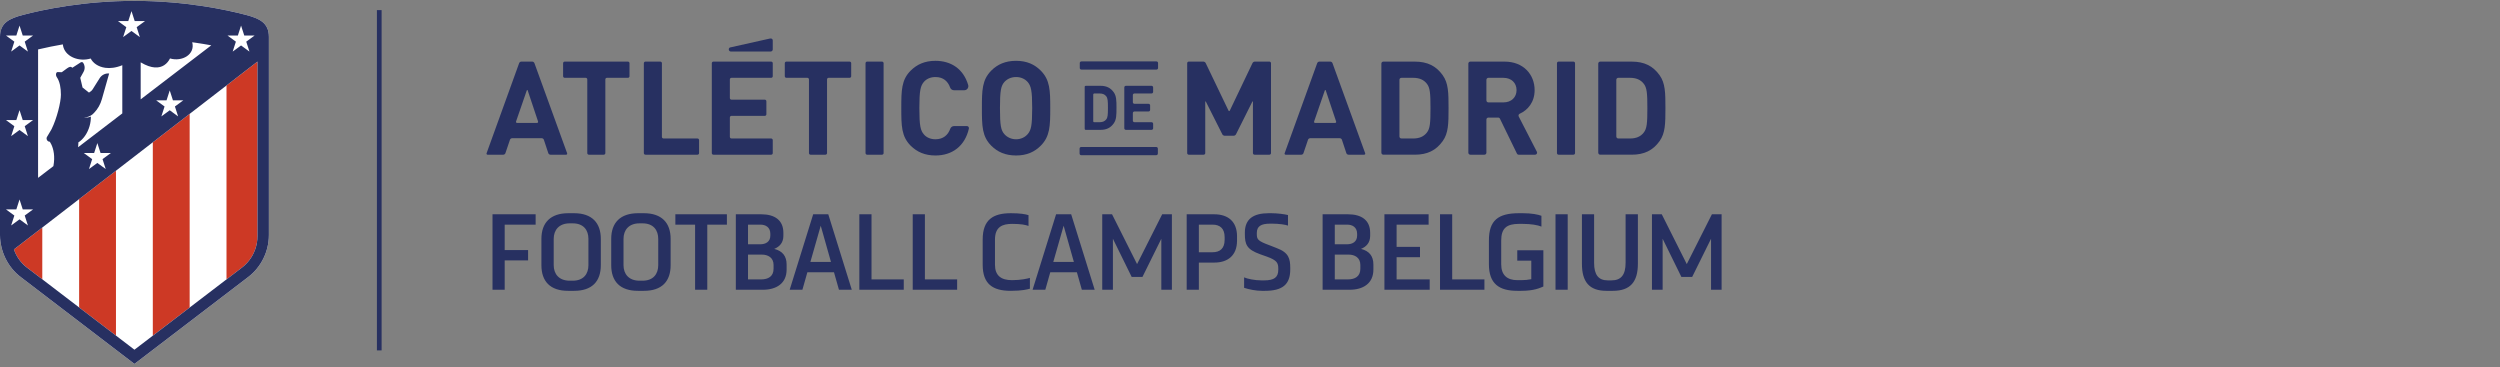 <svg width="742" height="109" viewBox="0 0 742 109" fill="none" xmlns="http://www.w3.org/2000/svg">
<rect x="0" y="0" width="742" height="109" fill="#808080" stroke="none"/>
<path d="M428.194 41.88C426.229 44.636 423.644 45.915 419.903 45.915H410.581C410.256 45.915 409.991 45.651 409.991 45.322V18.878C409.991 18.55 410.256 18.284 410.581 18.284H419.903C423.644 18.284 426.229 19.565 428.194 22.32C429.893 24.688 429.931 27.521 429.931 32.1C429.931 36.68 429.893 39.512 428.194 41.88ZM423.452 24.803C422.564 23.679 421.254 23.097 419.44 23.097H415.944C415.617 23.097 415.352 23.363 415.352 23.69V40.51C415.352 40.837 415.617 41.103 415.944 41.103H419.44C421.254 41.103 422.564 40.522 423.452 39.397C424.455 38.194 424.569 36.447 424.569 32.1C424.569 27.754 424.455 26.007 423.452 24.803Z" fill="#273061"/>
<path d="M492.564 41.88C490.598 44.636 488.012 45.915 484.271 45.915H474.949C474.624 45.915 474.36 45.651 474.36 45.322V18.878C474.36 18.55 474.624 18.284 474.949 18.284H484.271C488.012 18.284 490.598 19.565 492.564 22.32C494.261 24.688 494.299 27.521 494.299 32.1C494.299 36.68 494.261 39.512 492.564 41.88ZM487.821 24.803C486.934 23.679 485.622 23.097 483.808 23.097H480.311C479.984 23.097 479.72 23.363 479.72 23.69V40.51C479.72 40.837 479.984 41.103 480.311 41.103H483.808C485.622 41.103 486.934 40.522 487.821 39.397C488.823 38.194 488.938 36.447 488.938 32.1C488.938 27.754 488.823 26.007 487.821 24.803Z" fill="#273061"/>
<path d="M372.343 45.916C372.085 45.916 371.871 45.703 371.871 45.442V30.285C371.871 30.024 371.776 30 371.66 30.233L366.839 39.866C366.722 40.098 366.415 40.289 366.156 40.289H363.472C363.213 40.289 362.906 40.099 362.788 39.867L357.931 30.233C357.813 29.999 357.718 30.024 357.718 30.285V45.442C357.718 45.703 357.505 45.916 357.246 45.916H352.827C352.569 45.916 352.356 45.703 352.356 45.442V18.757C352.356 18.497 352.569 18.283 352.827 18.283H357.168C357.428 18.283 357.732 18.476 357.845 18.711L364.609 32.8C364.722 33.034 364.906 33.034 365.018 32.8L371.745 18.712C371.857 18.476 372.161 18.283 372.42 18.283H376.762C377.021 18.283 377.233 18.497 377.233 18.757V45.442C377.233 45.703 377.021 45.916 376.762 45.916H372.343Z" fill="#273061"/>
<path d="M400.223 45.916C399.963 45.916 399.684 45.714 399.602 45.467L398.279 41.475C398.199 41.228 397.918 41.026 397.66 41.026H388.844C388.585 41.026 388.305 41.228 388.221 41.474L386.866 45.468C386.783 45.715 386.503 45.916 386.243 45.916H381.594C381.335 45.916 381.195 45.715 381.284 45.471L390.95 18.73C391.04 18.484 391.323 18.285 391.583 18.285H394.845C395.104 18.285 395.389 18.484 395.478 18.729L405.181 45.471C405.27 45.716 405.131 45.916 404.873 45.916H400.223ZM393.498 26.884C393.417 26.636 393.279 26.635 393.194 26.881L390.032 36.038C389.947 36.284 390.089 36.485 390.349 36.485H396.232C396.492 36.485 396.637 36.283 396.554 36.036L393.498 26.884Z" fill="#273061"/>
<path d="M450.22 45.582L445.184 35.23C445.085 35.025 444.878 34.895 444.652 34.895H441.758C441.431 34.895 441.165 35.162 441.165 35.491V45.32C441.165 45.649 440.899 45.917 440.572 45.917H436.397C436.07 45.917 435.803 45.649 435.803 45.32V18.88C435.803 18.551 436.07 18.285 436.397 18.285H446.566C452.157 18.285 455.475 22.126 455.475 26.745C455.475 30.346 453.448 32.677 451.029 33.771C450.724 33.908 450.604 34.281 450.758 34.581L456.145 45.046C456.35 45.443 456.062 45.917 455.619 45.917H450.754C450.526 45.917 450.32 45.787 450.22 45.582ZM446.217 23.097H441.758C441.431 23.097 441.165 23.364 441.165 23.694V29.796C441.165 30.125 441.431 30.392 441.758 30.392H446.217C448.57 30.392 450.113 28.881 450.113 26.745C450.113 24.61 448.57 23.097 446.217 23.097Z" fill="#273061"/>
<path d="M462.58 45.916C462.321 45.916 462.109 45.703 462.109 45.443V18.757C462.109 18.496 462.321 18.284 462.58 18.284H466.999C467.257 18.284 467.47 18.496 467.47 18.757V45.443C467.47 45.703 467.257 45.916 466.999 45.916H462.58Z" fill="#273061"/>
<path d="M163.359 45.916C163.1 45.916 162.82 45.714 162.74 45.467L161.417 41.477C161.335 41.228 161.056 41.026 160.797 41.026H151.981C151.721 41.026 151.442 41.228 151.358 41.474L150.003 45.468C149.92 45.715 149.64 45.916 149.381 45.916H144.731C144.472 45.916 144.331 45.715 144.421 45.471L154.086 18.73C154.176 18.484 154.461 18.285 154.72 18.285H157.981C158.24 18.285 158.524 18.484 158.613 18.729L168.319 45.471C168.407 45.716 168.268 45.916 168.01 45.916H163.359ZM156.635 26.884C156.553 26.636 156.416 26.635 156.331 26.882L153.169 36.038C153.084 36.284 153.226 36.485 153.484 36.485H159.369C159.629 36.485 159.773 36.283 159.691 36.036L156.635 26.884Z" fill="#273061"/>
<path d="M180.136 23.096C179.876 23.096 179.665 23.309 179.665 23.57V45.442C179.665 45.703 179.452 45.917 179.194 45.917H174.774C174.516 45.917 174.304 45.703 174.304 45.442V23.57C174.304 23.309 174.091 23.096 173.833 23.096H167.602C167.341 23.096 167.129 22.884 167.129 22.622V18.758C167.129 18.497 167.341 18.284 167.602 18.284H186.368C186.626 18.284 186.837 18.497 186.837 18.758V22.622C186.837 22.884 186.626 23.096 186.368 23.096H180.136Z" fill="#273061"/>
<path d="M191.565 45.916C191.307 45.916 191.094 45.703 191.094 45.443V18.757C191.094 18.496 191.307 18.284 191.565 18.284H195.984C196.242 18.284 196.455 18.496 196.455 18.757V40.629C196.455 40.89 196.666 41.104 196.926 41.104H207.014C207.274 41.104 207.485 41.318 207.485 41.578V45.443C207.485 45.703 207.274 45.916 207.014 45.916H191.565Z" fill="#273061"/>
<path d="M245.932 23.096C245.674 23.096 245.462 23.309 245.462 23.57V45.442C245.462 45.703 245.25 45.917 244.991 45.917H240.572C240.312 45.917 240.1 45.703 240.1 45.442V23.57C240.1 23.309 239.888 23.096 239.63 23.096H233.397C233.138 23.096 232.927 22.884 232.927 22.622V18.758C232.927 18.497 233.138 18.284 233.397 18.284H252.164C252.424 18.284 252.635 18.497 252.635 18.758V22.622C252.635 22.884 252.424 23.096 252.164 23.096H245.932Z" fill="#273061"/>
<path d="M257.361 45.916C257.103 45.916 256.891 45.704 256.891 45.443V18.757C256.891 18.497 257.103 18.284 257.361 18.284H261.781C262.039 18.284 262.252 18.497 262.252 18.757V45.443C262.252 45.704 262.039 45.916 261.781 45.916H257.361Z" fill="#273061"/>
<path d="M277.648 46.149C274.486 46.149 272.171 45.1 270.282 43.238C267.544 40.482 267.505 37.379 267.505 32.099C267.505 26.821 267.544 23.717 270.282 20.961C272.171 19.099 274.486 18.05 277.648 18.05C282.296 18.05 285.963 20.472 287.356 25.228C287.582 26.001 287.017 26.782 286.215 26.782H283.122C282.613 26.782 282.171 26.453 281.997 25.972C281.333 24.143 279.979 22.864 277.648 22.864C276.183 22.864 274.988 23.407 274.215 24.299C273.214 25.464 272.865 26.821 272.865 32.099C272.865 37.379 273.214 38.736 274.215 39.901C274.988 40.793 276.183 41.337 277.648 41.337C279.98 41.337 281.365 40.055 282.035 38.223C282.21 37.745 282.65 37.418 283.158 37.418H286.985C287.375 37.418 287.652 37.785 287.564 38.167C286.36 43.455 282.514 46.149 277.648 46.149Z" fill="#273061"/>
<path d="M308.899 43.238C307.048 45.101 304.735 46.148 301.571 46.148C298.409 46.148 296.056 45.101 294.205 43.238C291.467 40.483 291.428 37.378 291.428 32.099C291.428 26.821 291.467 23.718 294.205 20.962C296.056 19.098 298.409 18.05 301.571 18.05C304.735 18.05 307.048 19.098 308.899 20.962C311.637 23.718 311.715 26.821 311.715 32.099C311.715 37.378 311.637 40.483 308.899 43.238ZM305.004 24.337C304.232 23.446 303.036 22.863 301.571 22.863C300.106 22.863 298.91 23.446 298.101 24.337C297.097 25.502 296.788 26.821 296.788 32.099C296.788 37.378 297.097 38.659 298.101 39.822C298.91 40.715 300.106 41.336 301.571 41.336C303.036 41.336 304.232 40.715 305.004 39.822C306.007 38.659 306.354 37.378 306.354 32.099C306.354 26.821 306.007 25.502 305.004 24.337Z" fill="#273061"/>
<path d="M211.734 45.916C211.476 45.916 211.264 45.703 211.264 45.443V18.757C211.264 18.497 211.476 18.284 211.734 18.284H228.882C229.14 18.284 229.353 18.497 229.353 18.757V22.623C229.353 22.883 229.14 23.096 228.882 23.096H217.096C216.836 23.096 216.624 23.31 216.624 23.571V29.104C216.624 29.365 216.836 29.577 217.096 29.577H226.992C227.25 29.577 227.462 29.791 227.462 30.052V33.915C227.462 34.177 227.25 34.391 226.992 34.391H217.096C216.836 34.391 216.624 34.603 216.624 34.863V40.629C216.624 40.89 216.836 41.104 217.096 41.104H228.882C229.14 41.104 229.353 41.318 229.353 41.578V45.443C229.353 45.703 229.14 45.916 228.882 45.916H211.734Z" fill="#273061"/>
<path d="M330.551 36.634C329.621 37.938 328.397 38.544 326.628 38.544H322.215C322.062 38.544 321.936 38.419 321.936 38.264V25.748C321.936 25.593 322.062 25.468 322.214 25.468H326.627C328.397 25.468 329.621 26.073 330.551 27.377C331.354 28.498 331.373 29.838 331.373 32.006C331.373 34.173 331.354 35.514 330.551 36.634ZM328.307 28.552C327.886 28.02 327.265 27.745 326.408 27.745H324.752C324.599 27.745 324.472 27.87 324.472 28.025V35.986C324.472 36.141 324.599 36.267 324.754 36.267H326.408C327.265 36.267 327.886 35.99 328.307 35.459C328.781 34.889 328.835 34.063 328.835 32.006C328.835 29.949 328.781 29.122 328.307 28.552Z" fill="#273061"/>
<path d="M334.161 38.544C333.903 38.544 333.69 38.332 333.69 38.071V25.94C333.69 25.68 333.903 25.468 334.161 25.468H341.78C342.039 25.468 342.25 25.68 342.25 25.94V27.27C342.25 27.532 342.039 27.745 341.78 27.745H336.698C336.44 27.745 336.228 27.957 336.228 28.219V30.338C336.228 30.599 336.44 30.812 336.698 30.812H340.885C341.144 30.812 341.357 31.025 341.357 31.285V32.615C341.357 32.876 341.144 33.089 340.885 33.089H336.698C336.44 33.089 336.228 33.303 336.228 33.563V35.793C336.228 36.053 336.44 36.267 336.698 36.267H341.78C342.039 36.267 342.251 36.48 342.251 36.741V38.071C342.251 38.332 342.039 38.544 341.78 38.544H334.161Z" fill="#273061"/>
<path d="M343.71 20.181C343.71 20.442 343.499 20.655 343.238 20.655H320.948C320.69 20.655 320.478 20.442 320.478 20.181V18.702C320.478 18.441 320.69 18.228 320.948 18.228H343.238C343.499 18.228 343.71 18.441 343.71 18.702V20.181Z" fill="#273061"/>
<path d="M343.653 45.581C343.653 45.843 343.44 46.055 343.181 46.055H320.891C320.63 46.055 320.42 45.843 320.42 45.581V44.102C320.42 43.842 320.63 43.628 320.891 43.628H343.181C343.44 43.628 343.653 43.842 343.653 44.102V45.581Z" fill="#273061"/>
<path d="M229.353 14.662L229.352 12.023C229.352 11.564 229.023 11.325 228.464 11.45C227.905 11.575 216.856 14.047 216.663 14.09C216.471 14.131 216.298 14.416 216.298 14.662C216.298 15.009 216.578 15.293 216.925 15.293H222.752H224.165H228.726C229.073 15.293 229.353 15.011 229.353 14.662Z" fill="#273061"/>
<path d="M113.26 3H111.866V104H113.26V3Z" fill="#273061"/>
<path d="M79.803 10.952C79.803 6.749 76.988 5.474 72.956 4.414C67.058 2.864 54.92 0.262 39.901 0.262C24.883 0.262 12.745 2.863 6.847 4.413C2.815 5.472 0 6.748 0 10.951V69.767V69.788L0.001 69.808C0.051 74.698 2.356 79.344 6.165 82.237L37.499 106.175L39.902 108.01L42.306 106.175L73.649 82.23C77.499 79.307 79.803 74.646 79.803 69.767V10.952Z" fill="white"/>
<path d="M12.55 67.53L8.459 70.684L4.131 74.021C4.867 76.15 6.181 78.038 7.971 79.399C7.971 79.4 7.972 79.4 7.973 79.4L12.55 82.897V67.53Z" fill="#CD3925"/>
<path d="M23.484 59.096V91.251L34.419 99.605V50.663L23.484 59.096Z" fill="#CD3925"/>
<path d="M56.291 33.796L45.355 42.23L45.355 99.626L56.291 91.272V33.796Z" fill="#CD3925"/>
<path d="M76.417 63.63V18.276L73.932 20.192L67.226 25.365V82.92L71.837 79.399C71.837 79.399 71.838 79.399 71.838 79.398C72.632 78.792 73.333 78.087 73.939 77.308C75.52 75.276 76.417 72.737 76.417 70.11V63.63Z" fill="#CD3925"/>
<path d="M79.803 10.952C79.803 6.749 76.988 5.474 72.956 4.414C67.058 2.864 54.92 0.262 39.901 0.262C24.883 0.262 12.745 2.863 6.847 4.413C2.815 5.472 0 6.748 0 10.951V69.767V69.788L0.001 69.808C0.051 74.698 2.356 79.344 6.165 82.237L37.499 106.175L39.902 108.01L42.306 106.175L73.649 82.23C77.499 79.307 79.803 74.646 79.803 69.767V10.952ZM70.598 10.543L71.548 7.597L72.498 10.543H75.574L73.086 12.364L74.036 15.311V15.312L71.548 13.49L69.061 15.312V15.311L70.01 12.364L67.522 10.543H70.598ZM48.717 19.355C49.538 18.829 50.101 18.068 50.456 17.345C54.031 18.404 57.998 16.168 57.051 12.541C57.343 12.581 57.63 12.622 57.917 12.663C58.768 12.786 59.593 12.915 60.389 13.045C61.192 13.178 61.968 13.313 62.712 13.451H62.712L41.753 29.488V18.502C45.053 20.478 47.281 20.275 48.717 19.355ZM52.866 34.55L50.378 32.728L47.891 34.55L48.841 31.602L46.353 29.78H49.428L50.378 26.833L51.328 29.78L54.404 29.781L51.916 31.602L52.866 34.55ZM35.001 6.246H38.076L39.027 3.298L39.976 6.246H43.052L40.565 8.066L41.514 11.013L39.027 9.192L36.539 11.013L37.489 8.066L35.001 6.246ZM11.304 14.67C12.43 14.403 13.705 14.118 15.118 13.832C16.217 13.609 17.398 13.386 18.655 13.171C18.683 13.479 18.742 13.773 18.829 14.055C18.832 14.067 18.835 14.08 18.84 14.092C18.843 14.102 18.847 14.113 18.852 14.124C19.768 16.931 23.493 18.384 26.924 17.367C27.566 18.676 29.102 19.827 31.242 20.124C32.684 20.325 34.399 20.138 36.3 19.352V33.66L23.18 43.699C23.223 43.379 23.253 43.041 23.253 42.674V42.558V42.356V42.264C24.685 41.371 25.95 39.635 26.584 37.434C26.866 36.457 26.983 35.492 26.974 34.585C26.709 34.703 26.432 34.78 26.167 34.833C25.473 34.971 24.874 34.928 24.871 34.928H24.87C26.021 34.841 26.855 34.399 27.398 33.992C27.556 33.855 27.731 33.694 27.914 33.503C29.048 32.335 29.796 30.982 30.242 29.411L32.399 21.807C31.272 21.702 30.181 22.244 29.576 23.207L28.535 24.862L27.515 26.487C27.282 26.876 26.873 27.227 26.408 27.484C25.69 26.918 25.132 26.473 24.691 26.123C24.624 26.07 24.56 26.019 24.498 25.97L23.82 23.094L24.806 21.314C25.092 20.797 25.185 20.207 25.089 19.644C25.03 19.296 24.898 18.957 24.695 18.652C24.531 18.41 24.196 18.355 23.951 18.512L21.465 20.114C21.396 20.042 21.326 19.985 21.257 19.943C21.099 19.844 20.939 19.817 20.769 19.847C20.517 19.889 20.241 20.053 19.913 20.276L19.277 20.744L18.332 21.437L17.61 21.408L17.108 21.388C16.618 21.388 16.422 22.277 16.875 22.93C17.251 23.474 17.548 24.178 17.753 25.028C17.756 25.041 17.759 25.053 17.763 25.064C17.776 25.125 17.789 25.189 17.802 25.25C17.814 25.3 17.824 25.347 17.834 25.397C17.992 26.187 18.076 27.091 18.076 28.097C18.076 30.345 16.875 35.15 15.329 38.286C15.253 38.424 15.178 38.559 15.102 38.697L13.938 40.649C13.753 40.936 13.794 41.365 14.017 41.674C14.177 41.898 14.428 42.057 14.76 42.057C14.76 42.057 15.694 43.244 15.99 45.525C16.123 46.562 16.126 47.827 15.849 49.31L13.643 50.996L11.301 52.79L11.304 14.67ZM32.919 45.41L30.431 47.231L31.381 50.178V50.177V50.178L28.894 48.357L26.406 50.177L27.356 47.231L24.868 45.41H27.942L28.894 42.463L29.844 45.41H32.919V45.41ZM1.772 10.543H4.848L5.798 7.596L6.748 10.543H9.823L7.336 12.364L8.286 15.311L5.798 13.489L3.31 15.311L4.26 12.364L1.772 10.543H1.772ZM9.823 35.633L7.335 37.455L8.285 40.403L5.798 38.581L3.31 40.403L4.26 37.455L1.772 35.633H4.848L5.798 32.686L6.748 35.633H9.823ZM3.31 66.916L4.26 63.97L1.772 62.148H1.772H4.848L5.798 59.201L6.749 62.148L9.823 62.149L7.336 63.97L8.285 66.916L5.798 65.096L3.31 66.916ZM73.939 77.308C73.333 78.086 72.632 78.792 71.838 79.398H71.837C71.832 79.402 71.827 79.405 71.823 79.409L39.902 103.793L7.981 79.407C7.978 79.405 7.975 79.402 7.972 79.401C7.971 79.4 7.971 79.4 7.97 79.4C6.181 78.036 4.867 76.149 4.132 74.02L8.458 70.684L12.549 67.529L23.485 59.096L34.42 50.664L45.355 42.23L56.291 33.796L67.226 25.364L76.417 18.276V70.109C76.417 72.736 75.52 75.275 73.939 77.308Z" fill="#273061"/>
<path d="M146.176 86H149.792V77.296H156.736V74.224H149.792V66.672H158.976V63.6H146.176V86ZM160.692 78.704C160.692 83.504 163.284 86.32 168.628 86.32H170.388C175.732 86.32 178.324 83.504 178.324 78.704V70.896C178.324 66.128 175.668 63.28 170.388 63.28H168.66C163.38 63.28 160.692 66.128 160.692 70.864V78.704ZM164.34 70.896C164.34 68.336 165.844 66.288 169.108 66.288H169.972C173.236 66.288 174.644 68.336 174.644 70.896V78.704C174.644 81.264 173.236 83.312 169.972 83.312H169.108C165.844 83.312 164.34 81.264 164.34 78.704V70.896ZM181.411 78.704C181.411 83.504 184.003 86.32 189.347 86.32H191.107C196.451 86.32 199.043 83.504 199.043 78.704V70.896C199.043 66.128 196.387 63.28 191.107 63.28H189.379C184.099 63.28 181.411 66.128 181.411 70.864V78.704ZM185.059 70.896C185.059 68.336 186.563 66.288 189.827 66.288H190.691C193.955 66.288 195.363 68.336 195.363 70.896V78.704C195.363 81.264 193.955 83.312 190.691 83.312H189.827C186.563 83.312 185.059 81.264 185.059 78.704V70.896ZM200.448 66.672H206.304V86H209.92V66.672H215.744V63.6H200.448V66.672ZM218.395 86H226.427C230.395 86 233.467 84.144 233.467 80.016V78.512C233.467 75.984 232.219 74.48 229.787 73.872C231.387 73.232 232.507 72.016 232.507 70V69.104C232.507 65.328 229.915 63.6 225.947 63.6H218.395V86ZM226.139 75.568C227.899 75.568 229.595 76.432 229.595 78.64V79.76C229.595 82.032 228.027 82.928 225.883 82.928H222.011V75.568H226.139ZM225.691 66.672C227.195 66.672 228.635 67.408 228.635 69.392V69.936C228.635 71.792 227.195 72.496 225.691 72.496H222.011V66.672H225.691ZM245.833 63.6H241.353L234.377 86H238.153L239.625 80.816H247.529L249.001 86H252.809L245.833 63.6ZM243.593 66.992L246.633 77.744H240.521L243.593 66.992ZM255.051 86H268.235V82.928H258.667V63.6H255.051V86ZM270.895 86H284.079V82.928H274.511V63.6H270.895V86ZM300.365 83.152C297.101 83.152 295.309 81.776 295.309 78.576V71.088C295.309 67.248 297.613 66.448 300.397 66.448C303.117 66.448 304.333 66.736 305.261 67.056V63.856C304.365 63.568 302.829 63.28 300.013 63.28C294.765 63.28 291.661 65.2 291.661 71.088V78.576C291.661 84.24 294.573 86.32 299.981 86.32C303.437 86.32 305.005 85.872 305.677 85.68V82.48C305.005 82.672 303.085 83.152 300.365 83.152ZM317.926 63.6H313.446L306.47 86H310.246L311.718 80.816H319.622L321.094 86H324.902L317.926 63.6ZM315.686 66.992L318.726 77.744H312.614L315.686 66.992ZM335.881 82.192H339.081L344.681 70.864V86H347.817V63.6H344.937L337.481 78.384L330.057 63.6H327.145V86H330.313V70.864L335.881 82.192ZM352.207 86H355.823V77.936H360.399C364.271 77.936 367.151 75.952 367.151 71.408V70.128C367.151 65.776 364.527 63.6 360.367 63.6H352.207V86ZM359.887 66.672C362.095 66.672 363.471 67.824 363.471 70.384V71.152C363.471 73.808 362.031 74.864 359.887 74.864H355.823V66.672H359.887ZM373.026 69.136C373.026 67.152 374.274 66.384 376.962 66.384H377.634C379.554 66.384 381.57 66.672 382.274 66.96V63.824C381.25 63.568 379.17 63.28 377.282 63.28H376.578C371.97 63.28 369.474 65.008 369.474 69.04V69.456C369.474 72.56 370.018 74.032 374.05 75.472L376.034 76.176C379.01 77.264 379.394 78.032 379.394 79.76V80.048C379.394 82.352 378.146 83.216 375.202 83.216H374.37C372.354 83.216 370.146 82.736 369.25 82.32V85.424C370.69 85.904 372.77 86.32 374.53 86.32H375.394C380.546 86.32 382.946 84.528 382.946 79.984V79.6C382.946 76.784 382.53 74.96 378.882 73.616L376.93 72.848C373.346 71.536 373.026 71.088 373.026 69.488V69.136ZM392.551 86H400.583C404.551 86 407.623 84.144 407.623 80.016V78.512C407.623 75.984 406.375 74.48 403.943 73.872C405.543 73.232 406.663 72.016 406.663 70V69.104C406.663 65.328 404.071 63.6 400.103 63.6H392.551V86ZM400.295 75.568C402.055 75.568 403.751 76.432 403.751 78.64V79.76C403.751 82.032 402.183 82.928 400.039 82.928H396.167V75.568H400.295ZM399.847 66.672C401.351 66.672 402.791 67.408 402.791 69.392V69.936C402.791 71.792 401.351 72.496 399.847 72.496H396.167V66.672H399.847ZM410.895 86H424.335V82.928H414.511V76.336H421.455V73.264H414.511V66.672H424.015V63.6H410.895V86ZM427.395 86H440.579V82.928H431.011V63.6H427.395V86ZM458.071 85.04V74.288H450.327V77.36H454.487V82.864C453.559 83.056 452.535 83.152 451.479 83.152H450.359C447.319 83.152 445.559 81.648 445.559 78.448V71.344C445.559 67.664 447.287 66.448 450.807 66.448H451.927C454.423 66.448 456.407 66.8 457.495 67.248V64.048C456.503 63.664 454.583 63.28 451.959 63.28H450.839C444.631 63.28 441.911 65.424 441.911 71.344V78.448C441.911 84.272 444.983 86.32 450.359 86.32H451.479C455.479 86.32 457.175 85.392 458.071 85.04ZM461.676 86H465.292V63.6H461.676V86ZM482.476 63.6V78C482.476 81.552 481.164 83.216 478.284 83.216H477.196C474.412 83.216 473.132 81.552 473.132 78.032V63.6H469.516V78.288C469.516 83.568 471.628 86.32 476.78 86.32H478.7C483.948 86.32 486.124 83.568 486.124 78.288V63.6H482.476ZM499.037 82.192H502.237L507.837 70.864V86H510.973V63.6H508.093L500.637 78.384L493.213 63.6H490.301V86H493.469V70.864L499.037 82.192Z" fill="#273061"/>
</svg>
